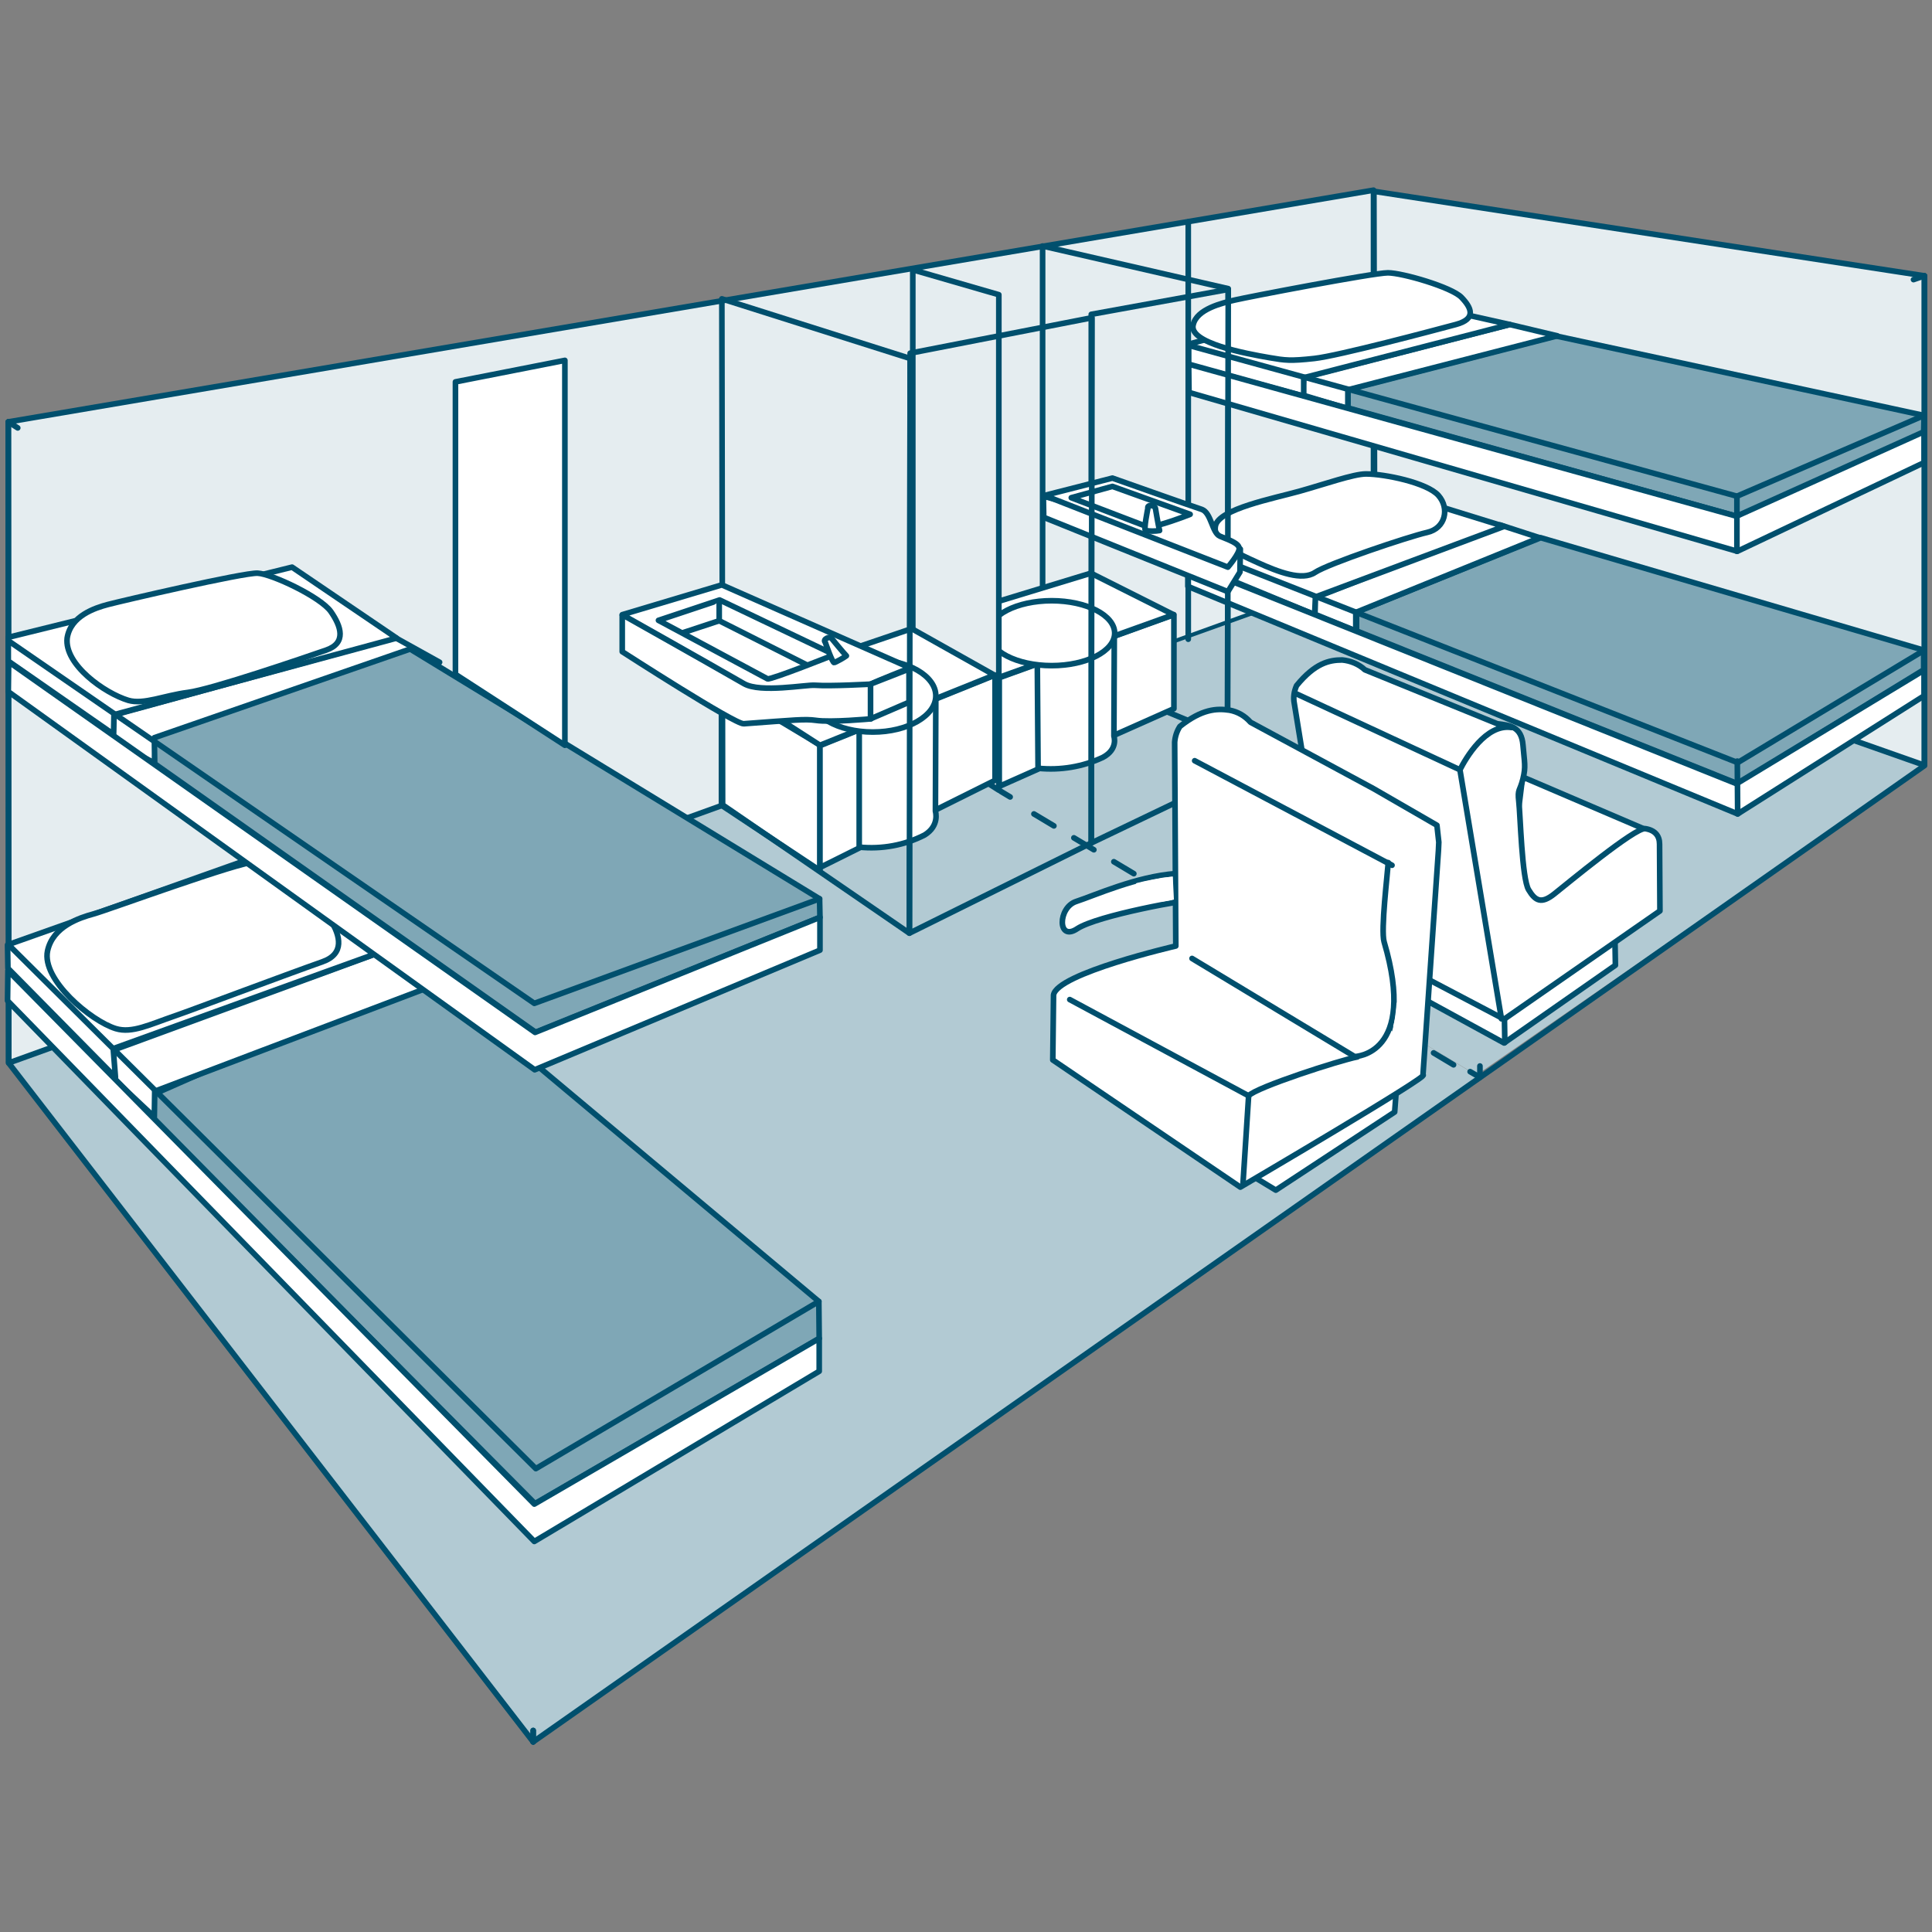 <?xml version="1.0" encoding="utf-8"?>
<!-- Generator: Adobe Illustrator 21.1.0, SVG Export Plug-In . SVG Version: 6.00 Build 0)  -->
<svg version="1.1" id="Layer_1" xmlns="http://www.w3.org/2000/svg" xmlns:xlink="http://www.w3.org/1999/xlink" x="0px" y="0px"
	 viewBox="0 0 512 512" style="enable-background:new 0 0 512 512;" xml:space="preserve">
<rect x="0" y="0" width="512" height="512" fill="#808080" stroke="none"/>
<style type="text/css">
	.st0{fill:#B2CAD3;}
	.st1{fill:#E5EDF0;stroke:#004F6D;stroke-width:1.49;stroke-linecap:round;stroke-linejoin:round;}
	.st2{fill:none;stroke:#004F6D;stroke-width:1.49;stroke-linecap:round;stroke-linejoin:round;}
	.st3{fill:#FFFFFF;stroke:#004F6D;stroke-width:1.49;stroke-linecap:round;stroke-linejoin:round;}
	.st4{fill:#7FA7B6;stroke:#004F6D;stroke-width:1.49;stroke-linecap:round;stroke-linejoin:round;}
	.st5{fill:#FFFFFF;}
	.st6{fill:none;}
	.st7{fill:none;stroke:#004F6D;stroke-width:1.49;stroke-linecap:round;stroke-linejoin:round;stroke-dasharray:5.96,5.96;}
	.st8{fill:none;stroke:#004F6D;stroke-width:1.49;stroke-linecap:round;stroke-linejoin:round;stroke-dasharray:5.9,5.9;}
	.st9{fill:none;stroke:#004F6D;stroke-width:1.49;stroke-linecap:round;stroke-linejoin:round;stroke-dasharray:5.99,5.99;}
	.st10{fill:none;stroke:#004F6D;stroke-width:1.49;stroke-linecap:round;stroke-linejoin:round;stroke-dasharray:6.17,6.17;}
	.st11{fill:none;stroke:#004F6D;stroke-width:1.49;stroke-linecap:round;stroke-linejoin:round;stroke-dasharray:6.15,6.15;}
	.st12{fill:none;stroke:#004F6D;stroke-width:1.49;stroke-linecap:round;stroke-linejoin:round;stroke-dasharray:5.86,5.86;}
</style>
<g id="Layer_1_1_">
	<title>Accommodations</title>
	<g>
		<polygon class="st0" points="2.3,281.7 141.3,461.6 392.2,285.5 241.9,194.9 		"/>
		<polygon class="st1" points="364,50.4 364,151.1 2.3,281.7 2.2,111.8 		"/>
		<polygon class="st0" points="241.8,195.3 391.3,284.9 509.8,202.9 363.9,151.6 		"/>
		<polygon class="st1" points="364.1,50.7 510,73.1 510,202.8 364.3,151.5 		"/>
		<polygon class="st2" points="325.5,76.5 276.3,65.2 276.3,174.9 325.3,195.3 		"/>
		<polygon class="st3" points="241.9,166.4 264.8,179.4 264.8,208.6 241.9,195 		"/>
		<polygon class="st3" points="264.8,179.6 264.8,208.4 311.1,187.8 311.1,162.9 		"/>
		<polygon class="st3" points="289.1,151.9 311,162.9 264.8,179.5 241.8,166.3 		"/>
		<path class="st3" d="M275.1,203.6c5.9,0.6,11.9-0.4,17.2-2.9c4.1-2.2,2.9-5.6,2.9-5.6l0.1-26.5l-20.4,7.4L275.1,203.6z"/>
		<ellipse class="st3" cx="278.7" cy="167.8" rx="16.7" ry="8.6"/>
		<polygon class="st4" points="412.2,89 509.9,110.1 509.8,114.7 460.5,136.9 357.2,108.1 357.2,103.2 		"/>
		<polygon class="st3" points="345.5,100 345.2,104.7 357.2,108.3 357.2,103.3 412.7,89 400.1,86 		"/>
		<polygon class="st3" points="315,96.7 345.5,105 345.5,100.1 400.1,86 364.3,78 315,91.2 		"/>
		<polyline class="st2" points="314.9,91.5 460.3,131.5 509.9,110.1 		"/>
		<polygon class="st3" points="315,96.5 460.2,136.8 509.9,114.4 509.9,122.6 460.4,146.1 315.1,104 		"/>
		<polygon class="st4" points="408.3,142.5 509.8,172.3 509.8,177.5 460.5,207.7 359.5,167.2 359.5,162.2 		"/>
		<polygon class="st3" points="359.3,162.3 359.3,167.2 348.5,162.8 348.5,158.4 397.5,139.1 408,142.5 		"/>
		<polygon class="st3" points="398.6,139.5 364.3,128.9 313.4,142.9 313.3,148.4 348.4,162.9 348.6,158.2 		"/>
		<polyline class="st2" points="313,144 460.5,202.1 509.8,172.4 		"/>
		<polygon class="st3" points="509.9,177.6 509.9,184.4 460.5,215.7 314.8,155.4 314.8,149.4 460.2,207.7 		"/>
		<line class="st2" x1="460.4" y1="201.7" x2="460.5" y2="215.7"/>
		<path class="st3" d="M336.5,94.8c4.1,0.7,5.4,0.9,11.8,0.2s31.9-7.5,37.5-9s4.1-4.5,1.5-7.2s-15.7-6.5-19.5-6.5
			s-37.1,6.4-40.5,7.2s-10.2,2.4-11.1,6.6C315,90.9,330.1,93.7,336.5,94.8z"/>
		<path class="st3" d="M362,125.6c4.9,0,16.2,2.3,19.2,5.7c3,3.4,1.9,8.7-3,9.8s-26.3,8.3-29.7,10.6s-9.7-0.1-15.2-2.6
			c-5.2-2.4-12-5.2-11.2-9.7s15.4-7.3,22.2-9.2S358.7,125.6,362,125.6z"/>
		<polygon class="st3" points="436,219.8 403.5,205.9 400,234.3 409.8,246.4 		"/>
		<path class="st3" d="M311.6,231.5c-10.5,0.8-21.5,5.8-26.4,7.4s-5,10.8,0.3,7.2c5.4-3.5,29-7.8,32.2-7.8
			C316.5,235.4,314.4,233,311.6,231.5z"/>
		<polyline class="st3" points="428,250 428.1,255.8 398.6,276.4 356.5,253.4 356.4,248.4 		"/>
		<line class="st2" x1="398.7" y1="270.4" x2="398.8" y2="276.3"/>
		<line class="st2" x1="314.9" y1="58.8" x2="314.9" y2="169.4"/>
		<polygon class="st2" points="289.2,83.3 325.5,76.7 325.3,206.1 289.2,223.4 		"/>
		<g>
			<polygon class="st3" points="276.5,131.5 276.6,137.1 325.4,156.8 328.6,151.6 328.7,145.5 			"/>
			<path class="st3" d="M294.8,126.7c0,0,20.6,7.3,23.7,8.3c2.5,0.9,2.7,6.2,4.8,7.1s5,1.8,5.1,3.2s-3,5-3,5l-48.6-19L294.8,126.7z"
				/>
			<path class="st2" d="M294.8,128.9l20.6,7.4c0,0-9.8,3.9-11.6,3.2s-19.9-7.6-19.9-7.6L294.8,128.9z"/>
			<path class="st3" d="M304.2,134.7c0,0-1.2,5.8-0.6,5.9c1.2,0.2,2.5,0.2,3.7,0c-0.3-1.1-1.1-5.9-1.1-5.9
				C306.1,133.9,303.9,133.6,304.2,134.7z"/>
		</g>
		<line class="st2" x1="460.3" y1="131.5" x2="460.3" y2="146.1"/>
		<path class="st3" d="M343.6,181.7c4.9-6,8.7-6.8,12.1-6.8c2.2,0.2,4.4,1.1,6,2.6l35.1,14.3c3.4,0.4,6.4,0.8,6.8,5.6s0.8,5.7,0,9
			s-1.5,2.6-1.1,6s0.8,20.4,2.6,23.4s3.4,3.8,6.8,1.1s21.5-17.7,24.1-17.3s3.8,1.9,3.8,4.1l0.1,17.7l-41.3,28.7L352.7,246l-9.7-59.6
			C342.7,184.9,342.9,183.3,343.6,181.7z"/>
		<polyline class="st2" points="343.4,183.8 386.9,204 397.9,270 		"/>
		<path class="st3" d="M386.9,204c1.5-3,6.9-12.3,13.7-11.2"/>
		<polygon class="st1" points="241.9,71.5 264.7,78.1 264.7,209.4 241.9,194.9 		"/>
		<polyline class="st2" points="510,73.1 510,202.9 141.3,461.6 		"/>
		<polygon class="st2" points="241.2,93.6 289.4,84.2 289.2,223.4 241,247.3 		"/>
		<polyline class="st2" points="141.3,461.6 2.3,281.7 2.2,111.8 		"/>
		<polygon class="st3" points="191.2,181.8 217.3,197.4 217.3,230.7 191.2,213.4 		"/>
		<polygon class="st3" points="217.3,197.6 217.3,229.9 263.7,206.8 263.7,178.9 		"/>
		<polygon class="st3" points="241.6,166.6 263.5,178.9 217.3,197.5 194.3,182.7 		"/>
		<path class="st3" d="M227.7,224.5c6,0.6,12-0.5,17.3-3.2c4.1-2.5,2.9-6.3,2.9-6.3l0.1-29.7l-20.3,8.2V224.5z"/>
		<ellipse class="st3" cx="231.3" cy="184.4" rx="16.7" ry="9.6"/>
		<polygon class="st2" points="241.2,95 191.3,79.2 191.5,213.3 241,247.3 		"/>
		<path class="st3" d="M164.9,163.1v9.6c0,0,29.9,19.3,32.2,19.1c13.6-1,16.2-1.3,19.1-0.9c3.9,0.6,14.6-0.4,14.6-0.4v-9.2
			L164.9,163.1z"/>
		<path class="st3" d="M164.9,162.9c0,0,22.4,12.6,32.3,18.3c4.4,2.5,16.5,0.2,18.8,0.4c4.2,0.3,14.8-0.3,14.8-0.3
			c1.2-0.7,10.4-4.3,10.4-4.3l-49.9-22L164.9,162.9z"/>
		<path class="st2" d="M190.7,159l30.4,14.5c0,0-16.8,6.7-17.7,6.4l-28.9-15.5L190.7,159z"/>
		<path class="st3" d="M218.7,170.2c0,0,1.9,5.6,2.4,5.4c1.1-0.5,2.2-1.1,3.2-1.8c-0.8-0.8-3.9-4.6-3.9-4.6
			C220,168.5,217.9,169.4,218.7,170.2z"/>
		<polyline class="st3" points="190.6,159.2 190.6,164.5 181.2,167.6 		"/>
		<line class="st2" x1="190.6" y1="164.5" x2="213.8" y2="176.2"/>
		<polygon class="st3" points="30.2,189.5 29.9,196.6 41,202.2 41.2,196.6 116.5,175.5 104.8,169 		"/>
		<polygon class="st3" points="230.7,190.5 240.9,186.1 240.9,177.3 230.7,181.3 		"/>
		<g>
			<g>
				<polyline class="st5" points="370.1,288 369.6,294.7 338.1,315.4 287.4,284.7 287.9,279 				"/>
				<polyline class="st2" points="370.1,288 369.6,294.7 338.1,315.4 287.4,284.7 287.9,279 				"/>
			</g>
			<g>
				<g>
					<path class="st5" d="M311.6,250.7l-0.3-54c0.1-1.5,0.6-3,1.4-4.2c5.8-4.6,9.7-4.8,13.1-4.3c2.2,0.4,4.1,1.5,5.6,3.2L364,209
						l16.8,9.7l0.5,4.5l-0.1,2.2l-4.1,59.5c2.4-0.1-48.4,29.7-48.4,29.7L279,280.9l0.2-17.2C280,258,311.6,250.7,311.6,250.7z"/>
					<path class="st2" d="M311.6,250.7l-0.3-54c0.1-1.5,0.6-3,1.4-4.2c5.8-4.6,9.7-4.8,13.1-4.3c2.2,0.4,4.1,1.5,5.6,3.2L364,209
						l16.8,9.7l0.5,4.5l-0.1,2.2l-4.1,59.5c2.4-0.1-48.4,29.7-48.4,29.7L279,280.9l0.2-17.2C280,258,311.6,250.7,311.6,250.7z"/>
				</g>
				<line class="st2" x1="316.6" y1="201.6" x2="368.9" y2="229.3"/>
				<g>
					<path class="st6" d="M367.9,228.6c-0.2,3-2,17.9-1.1,21c8.9,30.1-11.9,29.4-11.9,29.4l-39-25"/>
					<path class="st2" d="M367.9,228.6c-0.2,3-2,17.9-1.1,21c8.9,30.1-7.8,30.4-7.8,30.4l-43.1-26"/>
				</g>
				<polyline class="st2" points="329.4,313.7 330.9,290.4 283.5,264.9 				"/>
				<g>
					<path class="st6" d="M355.4,278.1c0.1,1.5,0,4.6-0.9,4.8c-4.4,0.8-28.7,4.1-30.5,6.4"/>
					<path class="st2" d="M359.7,280.1c-4.4,0.8-27,8.1-28.8,10.3"/>
				</g>
			</g>
		</g>
		<polygon class="st4" points="113.2,258 217,344.9 217.1,354.7 141.8,398.5 40.8,296.8 40.7,290 		"/>
		<polygon class="st3" points="30,278.3 29.7,285.5 40.9,296 41,289.2 116.4,260.6 104.7,250.9 		"/>
		<polygon class="st3" points="2.1,256.6 30.6,285.5 30,277.9 104.7,250.9 71.9,225.6 2,250.4 		"/>
		<polyline class="st2" points="2.7,250.8 142,389.2 217,344.9 		"/>
		<polygon class="st3" points="2.1,257.2 141.6,398.6 217.1,354.7 217.1,363.4 141.6,408.5 2,265.2 		"/>
		<path class="st3" d="M30.7,272.6c4.3,1.3,9-1.1,15.7-3.4c3.3-1.1,29.6-11,39-14.3c6-2.1,4.8-6.9,2.2-11.1s-15.8-15.2-19.8-15.4
			s-39.3,12.8-43,13.8S14,245.5,12.6,252C11,259.6,24.1,270.6,30.7,272.6z"/>
		<polygon class="st4" points="108.7,172 217.2,238.2 217.3,243.1 142,273.6 41,202.4 40.9,195.5 		"/>
		<polygon class="st3" points="2.2,175.2 30.1,194.6 30.2,189.4 105.1,169.1 77.4,150.3 2.2,168.9 		"/>
		<polyline class="st2" points="2.2,169.8 141.6,265.9 217.2,238.2 		"/>
		<polygon class="st3" points="2.3,175.4 141.8,273.6 217.3,243.1 217.3,251.8 141.7,283.5 2.2,183.3 		"/>
		<path class="st3" d="M34,185.6c4.1,1.2,9.5-1.3,15.8-2.1s31.1-9.3,36.6-11.2s4-6.3,1.3-10.2s-15.7-10-19.4-10.2
			s-36.3,7.4-39.7,8.3s-9.9,3-10.8,8.9C17,176.1,27.7,183.7,34,185.6z"/>
		<g>
			<line class="st2" x1="141.3" y1="461.6" x2="141.3" y2="458.6"/>
			<path class="st7" d="M141.3,205.1"/>
			<path class="st7" d="M141.3,452.6"/>
			<path class="st8" d="M504.4,75.1"/>
			<path class="st8" d="M149.7,196.3"/>
			<line class="st2" x1="507.1" y1="74.1" x2="510" y2="73.1"/>
		</g>
		<g>
			<line class="st6" x1="265.1" y1="77.7" x2="391.8" y2="114.1"/>
			<g>
				<path class="st9" d="M273.7,80.2"/>
			</g>
		</g>
		<g>
			<line class="st6" x1="265.2" y1="209.7" x2="392.2" y2="285.5"/>
			<g>
				<line class="st10" x1="274" y1="215.7" x2="387.9" y2="283.8"/>
				<line class="st2" x1="265.2" y1="209.7" x2="267.7" y2="211.2"/>
				<line class="st2" x1="389.6" y1="284" x2="392.2" y2="285.5"/>
			</g>
		</g>
		<g>
			<path class="st2" d="M392.2,116.6"/>
			<path class="st11" d="M392.2,279.5"/>
			<path class="st11" d="M392.2,122.7"/>
			<line class="st2" x1="392.2" y1="282.5" x2="392.2" y2="285.5"/>
		</g>
		<g>
			<line class="st2" x1="2.2" y1="111.8" x2="4.7" y2="113.4"/>
			<path class="st12" d="M9.6,116.5"/>
			<line class="st2" x1="141.3" y1="458.6" x2="141.3" y2="461.6"/>
		</g>
	</g>
	<polygon class="st3" points="149.7,95.5 149.7,197.5 120.7,178.7 120.7,101.2 	"/>
	<path class="st5" d="M365.4,274.3c4-2.4,2.1-8.8,2.1-8.8l-53.8-31v8.3L365.4,274.3z"/>
	<path class="st5" d="M370.1,265.7c0,0-0.4,7.3-2.2,10c-1.8,2.7,7.8,6,7.8,6v-12.9L370.1,265.7z"/>
	<path class="st5" d="M308.1,232.6c0,0-4.6,0.8-6.8,1.4c-1.9,0.6,6.4,5,6.4,5l3.4-0.6l-0.3-6.1L308.1,232.6z"/>
</g>
<g id="Layer_2">
</g>
</svg>
